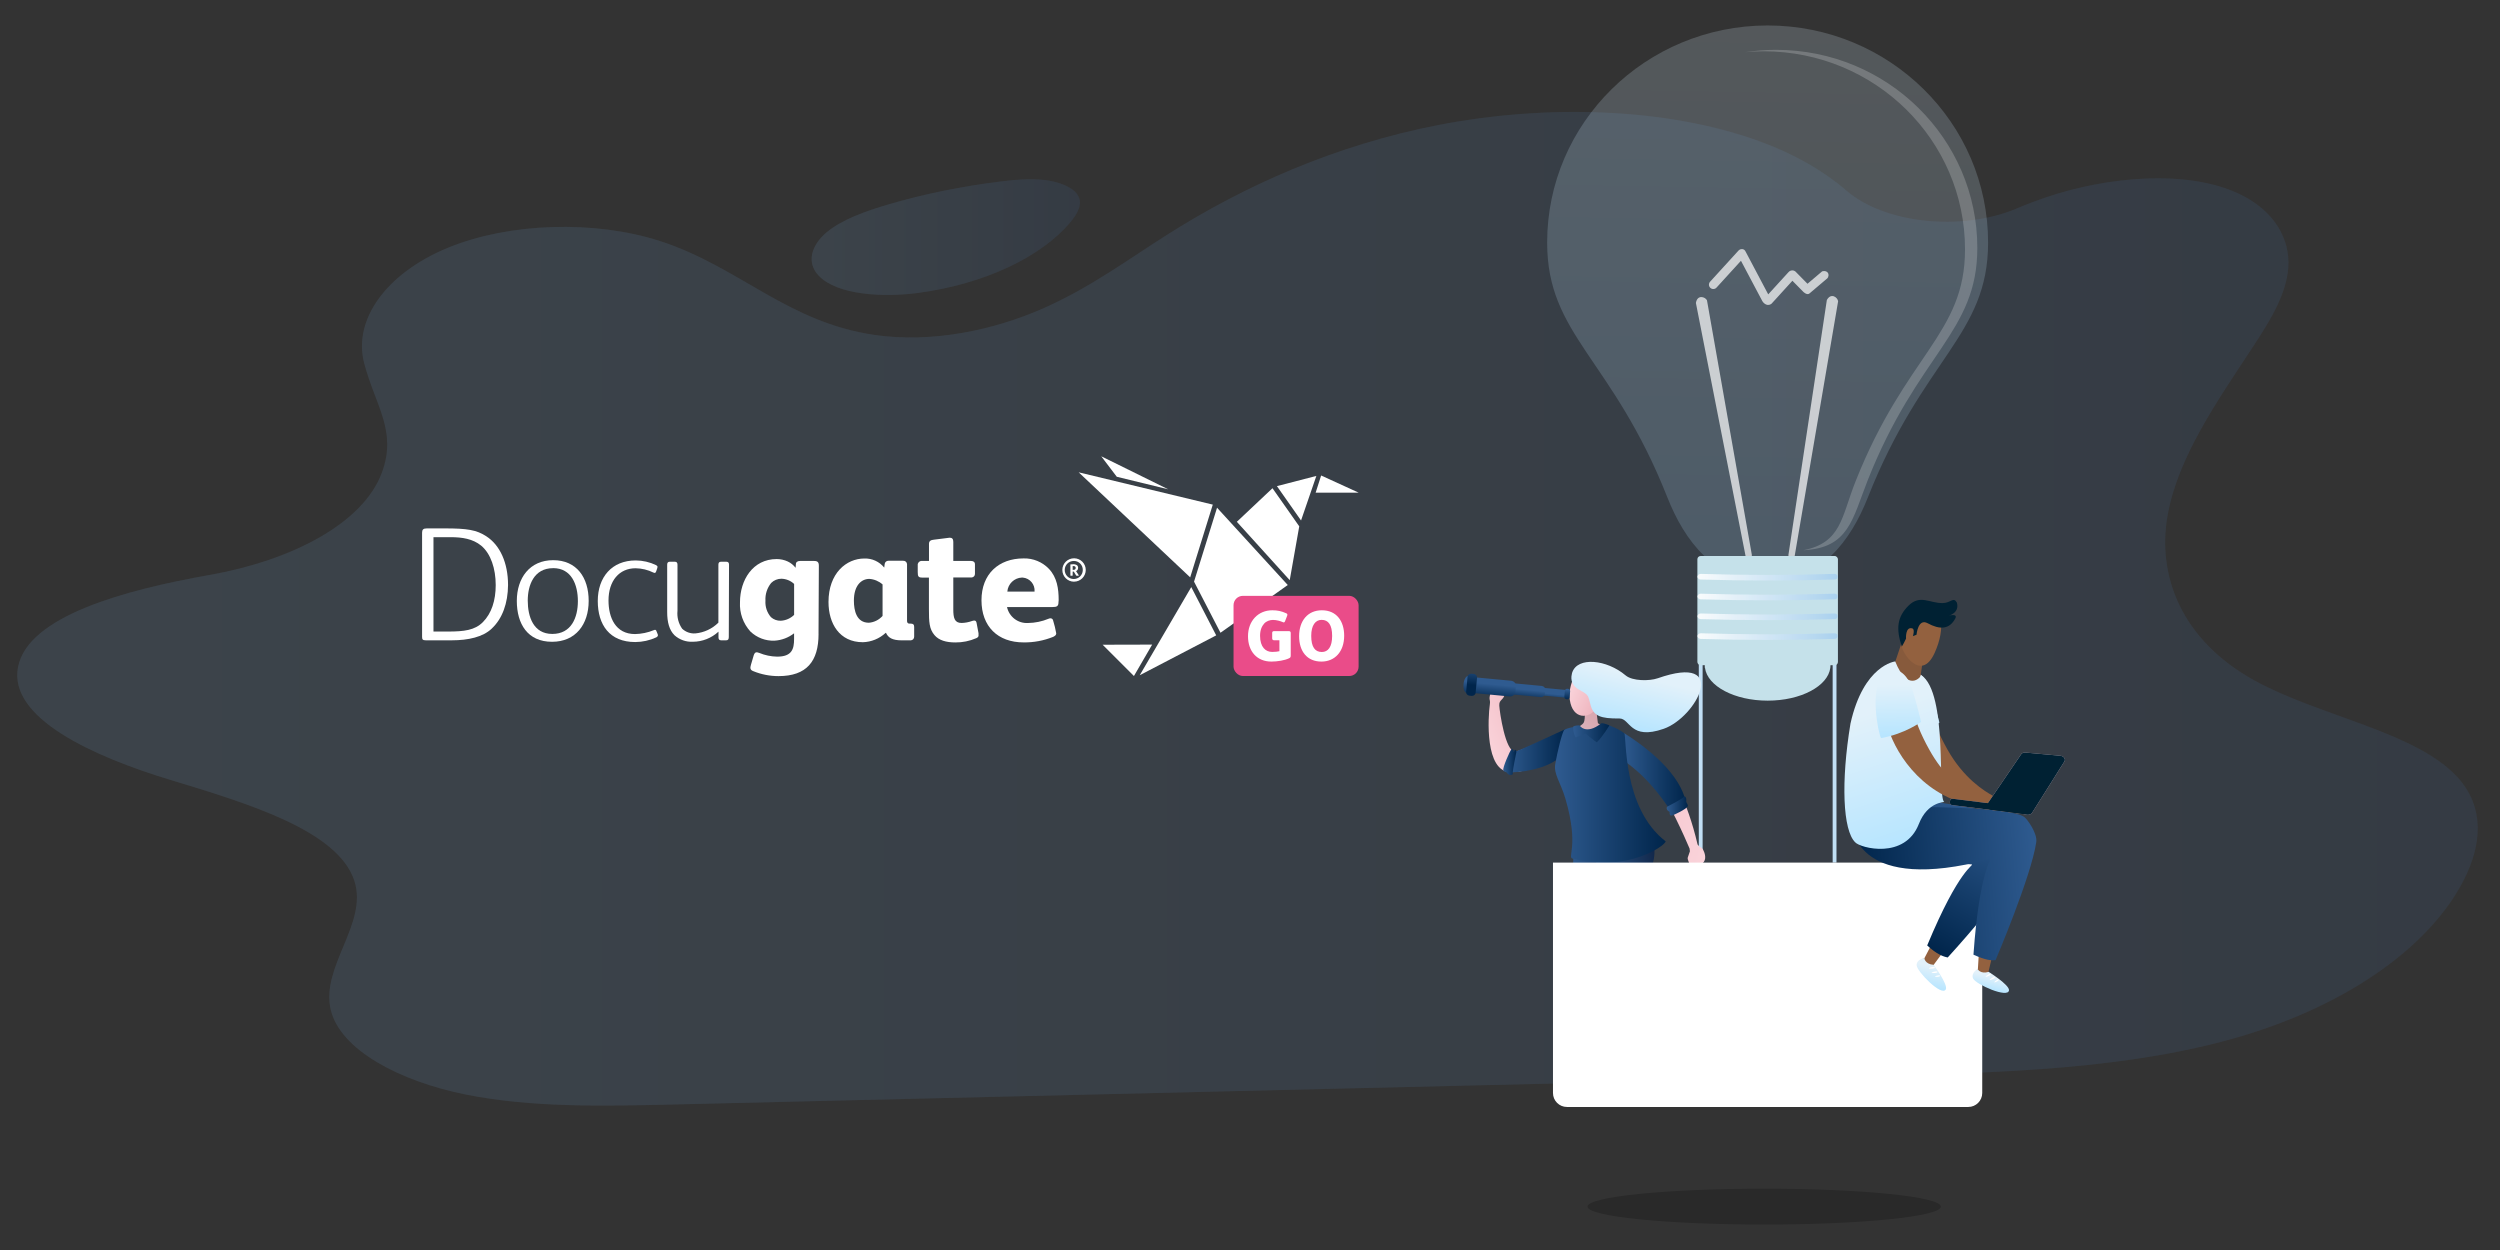 <?xml version="1.0" encoding="UTF-8"?>
<svg id="Ebene_2" data-name="Ebene 2" xmlns="http://www.w3.org/2000/svg" xmlns:xlink="http://www.w3.org/1999/xlink" viewBox="0 0 764 382">
  <rect x="0" y="0" width="764" height="382" fill="#333333" stroke="none"/>
  <defs>
    <linearGradient id="linear-gradient" x1="5.26" y1="186.04" x2="757.19" y2="186.04" gradientUnits="userSpaceOnUse">
      <stop offset="0" stop-color="#75abdc"/>
      <stop offset="1" stop-color="#3f6eac"/>
    </linearGradient>
    <linearGradient id="linear-gradient-2" x1="248.04" y1="72.45" x2="330.03" y2="72.45" xlink:href="#linear-gradient"/>
    <linearGradient id="linear-gradient-3" x1="248.04" y1="72.45" x2="330.03" y2="72.45" xlink:href="#linear-gradient"/>
    <linearGradient id="linear-gradient-4" x1="540.47" y1="-956.72" x2="494.26" y2="1690.61" gradientUnits="userSpaceOnUse">
      <stop offset="0" stop-color="#d6ecfa"/>
      <stop offset="1" stop-color="#a7cfee"/>
    </linearGradient>
    <linearGradient id="linear-gradient-5" x1="581.38" y1="-956.72" x2="535.17" y2="1690.61" xlink:href="#linear-gradient-4"/>
    <linearGradient id="linear-gradient-6" x1="3801.7" y1="7.79" x2="3798.74" y2="177.63" gradientTransform="translate(-3260.35)" xlink:href="#linear-gradient-4"/>
    <linearGradient id="Unbenannter_Verlauf_30" data-name="Unbenannter Verlauf 30" x1="518.76" y1="176.4" x2="561.62" y2="176.4" gradientUnits="userSpaceOnUse">
      <stop offset="0" stop-color="#fff"/>
      <stop offset="1" stop-color="#a7cfee"/>
    </linearGradient>
    <linearGradient id="Unbenannter_Verlauf_30-2" data-name="Unbenannter Verlauf 30" y1="182.45" y2="182.45" xlink:href="#Unbenannter_Verlauf_30"/>
    <linearGradient id="Unbenannter_Verlauf_30-3" data-name="Unbenannter Verlauf 30" y1="188.5" y2="188.5" xlink:href="#Unbenannter_Verlauf_30"/>
    <linearGradient id="Unbenannter_Verlauf_30-4" data-name="Unbenannter Verlauf 30" y1="194.55" y2="194.55" xlink:href="#Unbenannter_Verlauf_30"/>
    <linearGradient id="linear-gradient-7" x1="9665.48" y1="1560.01" x2="9672.02" y2="1560.01" gradientTransform="translate(10062.09 2361.41) rotate(-158.86) scale(1 -1)" gradientUnits="userSpaceOnUse">
      <stop offset="0" stop-color="#fad3da"/>
      <stop offset="1" stop-color="#ecafb9"/>
    </linearGradient>
    <linearGradient id="linear-gradient-8" x1="9020.02" y1="790.96" x2="9001.03" y2="790.44" gradientTransform="translate(9504.61 978.87) rotate(-170.61) scale(1 -1)" gradientUnits="userSpaceOnUse">
      <stop offset="0" stop-color="#2e5b8f"/>
      <stop offset="1" stop-color="#11274a"/>
    </linearGradient>
    <linearGradient id="linear-gradient-9" x1="2862.62" y1="2342.18" x2="2875.95" y2="2319.75" gradientTransform="translate(2346.06 3265.2) rotate(-81.72) scale(.96 -.99)" xlink:href="#linear-gradient-7"/>
    <linearGradient id="linear-gradient-10" x1="460.12" y1="229.48" x2="478.47" y2="229.48" gradientUnits="userSpaceOnUse">
      <stop offset="0" stop-color="#2f5b90"/>
      <stop offset="1" stop-color="#00254b"/>
    </linearGradient>
    <linearGradient id="linear-gradient-11" x1="10518.41" y1="326.87" x2="10524.95" y2="326.87" gradientTransform="translate(11036.27 454.46) rotate(-177.53) scale(1 -1)" xlink:href="#linear-gradient-7"/>
    <linearGradient id="linear-gradient-12" x1="509.22" y1="331.83" x2="507.91" y2="337.32" gradientUnits="userSpaceOnUse">
      <stop offset="0" stop-color="#e2f1fa"/>
      <stop offset="1" stop-color="#b6e5ff"/>
    </linearGradient>
    <linearGradient id="linear-gradient-13" x1="9603.52" y1="-589.32" x2="9584.53" y2="-589.85" gradientTransform="translate(10065.03 -677.03) rotate(170.72) scale(1 -1)" xlink:href="#linear-gradient-8"/>
    <linearGradient id="linear-gradient-14" x1="9022.69" y1="-467.09" x2="9077.58" y2="-437.66" gradientTransform="translate(9298.06 -1900.13) rotate(169.17)" xlink:href="#linear-gradient-7"/>
    <linearGradient id="linear-gradient-15" x1="495.72" y1="235.98" x2="515.14" y2="235.98" xlink:href="#linear-gradient-10"/>
    <linearGradient id="linear-gradient-16" x1="449.12" y1="-2507.66" x2="462.63" y2="-2507.66" gradientTransform="translate(1525.91 2548.99) rotate(-34.4)" gradientUnits="userSpaceOnUse">
      <stop offset="0" stop-color="#dcbbc2"/>
      <stop offset="1" stop-color="#d8a1ab"/>
    </linearGradient>
    <linearGradient id="linear-gradient-17" x1="475.2" y1="242.4" x2="509.03" y2="242.4" xlink:href="#linear-gradient-10"/>
    <linearGradient id="linear-gradient-18" x1="480.79" y1="223.93" x2="491.84" y2="223.93" xlink:href="#linear-gradient-10"/>
    <linearGradient id="linear-gradient-19" x1="7694.14" y1="2401.63" x2="7682.83" y2="2400.39" gradientTransform="translate(8297.12 2174.9) rotate(-148.55) scale(1 -1)" xlink:href="#linear-gradient-7"/>
    <linearGradient id="linear-gradient-20" x1="500.41" y1="206.63" x2="496.59" y2="222.61" xlink:href="#linear-gradient-12"/>
    <linearGradient id="linear-gradient-21" x1="509.32" y1="246.31" x2="515.79" y2="246.31" xlink:href="#linear-gradient-10"/>
    <linearGradient id="linear-gradient-22" x1="459.38" y1="232.87" x2="463.45" y2="232.87" xlink:href="#linear-gradient-10"/>
    <linearGradient id="linear-gradient-23" x1="8699.97" y1="708.19" x2="8699.97" y2="713.99" gradientTransform="translate(9168.78 400.96) rotate(-174.59) scale(1 -.89)" xlink:href="#linear-gradient-10"/>
    <linearGradient id="linear-gradient-24" x1="8673.26" y1="709.79" x2="8673.26" y2="712.46" gradientTransform="translate(9168.78 400.96) rotate(-174.59) scale(1 -.89)" xlink:href="#linear-gradient-10"/>
    <linearGradient id="linear-gradient-25" x1="8681.46" y1="709.19" x2="8681.46" y2="713.06" gradientTransform="translate(9168.78 400.96) rotate(-174.59) scale(1 -.89)" xlink:href="#linear-gradient-10"/>
    <linearGradient id="linear-gradient-26" x1="8692.19" y1="708.41" x2="8692.19" y2="713.84" gradientTransform="translate(9168.78 400.96) rotate(-174.59) scale(1 -.89)" xlink:href="#linear-gradient-10"/>
    <linearGradient id="linear-gradient-27" x1="9655.63" y1="929.21" x2="9655.63" y2="933.34" gradientTransform="translate(7993.82 194.47) rotate(-174.59) scale(.77 -.78)" xlink:href="#linear-gradient-10"/>
    <linearGradient id="linear-gradient-28" x1="9208.88" y1="830.7" x2="9208.88" y2="838.9" gradientTransform="translate(8472.82 278.2) rotate(-174.59) scale(.87 -.82)" xlink:href="#linear-gradient-10"/>
    <linearGradient id="linear-gradient-29" x1="-9756.74" y1="-1172.31" x2="-9760.41" y2="-1156.99" gradientTransform="translate(-9242.11 281) rotate(-173.56) scale(1 -1)" xlink:href="#linear-gradient-12"/>
    <linearGradient id="linear-gradient-30" x1="-9202.37" y1="1313.39" x2="-9175.61" y2="1351.44" gradientTransform="translate(-8684.36 -247.03) rotate(174.89) scale(1 -1)" xlink:href="#linear-gradient-10"/>
    <linearGradient id="linear-gradient-31" x1="608.85" y1="298.45" x2="607.87" y2="302.5" xlink:href="#linear-gradient-12"/>
    <linearGradient id="linear-gradient-32" x1="590.93" y1="295.44" x2="589.4" y2="301.82" xlink:href="#linear-gradient-12"/>
    <linearGradient id="linear-gradient-33" x1="-9224.99" y1="1341.98" x2="-9169.49" y2="1341.98" gradientTransform="translate(-8684.36 -247.03) rotate(174.89) scale(1 -1)" xlink:href="#linear-gradient-10"/>
    <linearGradient id="linear-gradient-34" x1="-9178.98" y1="1287.2" x2="-9188.75" y2="1327.99" gradientTransform="translate(-8684.36 -247.03) rotate(174.89) scale(1 -1)" xlink:href="#linear-gradient-12"/>
    <linearGradient id="linear-gradient-35" x1="-9849.97" y1="-2515.55" x2="-9853.73" y2="-2499.88" gradientTransform="translate(-9581.69 522.61) rotate(-167.44) scale(1 -1)" xlink:href="#linear-gradient-12"/>
    <linearGradient id="linear-gradient-36" x1="23037.88" y1="-509.34" x2="23018.49" y2="-520.09" gradientTransform="translate(-22341.87 -1719.61) rotate(6.18)" gradientUnits="userSpaceOnUse">
      <stop offset="0" stop-color="#e1c7cd"/>
      <stop offset="1" stop-color="#ddabb6"/>
    </linearGradient>
    <linearGradient id="linear-gradient-37" x1="22959.23" y1="-2697.88" x2="22951.66" y2="-2669.29" gradientTransform="translate(-22300.61 -2224.97) rotate(11.43) scale(1 .79)" xlink:href="#linear-gradient-36"/>
  </defs>
  <g id="Ebene_1-2" data-name="Ebene 1">
    <g>
      <rect width="764" height="382" style="fill: none;"/>
      <g style="opacity: .14;">
        <path d="M63.88,175.74c25.56-4.55,55.57-11.24,61.29-26.61,4.8-12.89-10.55-25.22-13.9-38.27-3.4-13.27,6.92-27.44,25.59-35.13,18.67-7.69,44.81-8.53,64.79-2.08,24.12,7.78,38.89,24.81,65.59,28.7,17.75,2.59,36.64-1.56,51.3-7.99,14.66-6.44,26.1-15.02,38.57-22.89,23.06-14.56,50.72-27.13,82.84-33.34,32.11-6.21,69.09-5.42,97.83,5.06,10.45,3.81,19.5,9.01,26.44,15.02,11.69,10.13,35.23,12.64,52.12,5.49,2.97-1.26,6.06-2.43,9.23-3.5,18.12-6.1,42.63-8.63,58.85-.89,10.95,5.22,15.45,14.05,14.89,22.34-.56,8.29-5.51,16.24-10.58,23.98-11.11,16.96-23.21,34.02-26.35,52.11-3.14,18.09,4.11,37.8,26.63,50.24,19.56,10.81,49.22,15.61,61.98,29.5,8.58,9.34,7.26,20.84,2.16,31.03-10.29,20.58-35.5,38.41-67.99,48.09-34.08,10.15-73.58,11.26-111.74,12.17-122.7,2.92-245.41,5.84-368.11,8.77-21.18.5-42.93.96-62.99-3.06-20.06-4.03-38.37-13.6-41.25-25.97-3.06-13.14,11.42-26.23,7.26-39.26-4.92-15.41-32.55-23.73-56.21-30.9-23.67-7.17-49.62-18.92-46.6-34.5,3.03-15.63,32.81-23.57,58.37-28.12Z" style="fill: url(#linear-gradient); opacity: .26;"/>
        <path d="M63.88,175.74c25.56-4.55,47.09-15.89,52.8-31.26,4.8-12.89-2.07-20.58-5.42-33.62-3.4-13.27,6.92-27.44,25.59-35.13,18.67-7.69,44.81-8.53,64.79-2.08,24.12,7.78,38.89,24.81,65.59,28.7,17.75,2.59,36.64-1.56,51.3-7.99,14.66-6.44,26.1-15.02,38.57-22.89,23.06-14.56,50.72-27.13,82.84-33.34,32.11-6.21,69.09-5.42,97.83,5.06,10.45,3.81,19.5,9.01,26.44,15.02,11.69,10.13,35.23,12.64,52.12,5.49,2.97-1.26,6.06-2.43,9.23-3.5,18.12-6.1,42.63-8.63,58.85-.89,10.95,5.22,15.45,14.05,14.89,22.34-.56,8.29-5.51,16.24-10.58,23.98-11.11,16.96-23.21,34.02-26.35,52.11-3.14,18.09,4.11,37.8,26.63,50.24,19.56,10.81,49.22,15.61,61.98,29.5,8.58,9.34,7.26,20.84,2.16,31.03-10.29,20.58-35.5,38.41-67.99,48.09-34.08,10.15-73.58,11.26-111.74,12.17-122.7,2.92-245.41,5.84-368.11,8.77-21.18.5-42.93.96-62.99-3.06-20.06-4.03-38.37-13.6-41.25-25.97-3.06-13.14,11.42-26.23,7.26-39.26-4.92-15.41-32.55-23.73-56.21-30.9-23.67-7.17-49.62-18.92-46.6-34.5,3.03-15.63,32.81-23.57,58.37-28.12Z" style="fill: url(#linear-gradient);"/>
        <path d="M280.82,89.49c-11.13,1.5-25.04.64-30.62-5.23-3.91-4.11-2.17-9.47,2.47-13.31,4.64-3.83,11.7-6.39,18.86-8.49,10.9-3.19,22.5-5.56,34.42-7.02,4.34-.53,8.83-.94,13.17-.44,4.35.5,8.57,2.08,10.17,4.51,1.75,2.66.09,5.66-2.03,8.22-8.95,10.83-26.51,19.06-46.44,21.75Z" style="fill: url(#linear-gradient-2); opacity: .26;"/>
        <path d="M280.82,89.49c-11.13,1.5-25.04.64-30.62-5.23-3.91-4.11-2.17-9.47,2.47-13.31,4.64-3.83,11.7-6.39,18.86-8.49,10.9-3.19,22.5-5.56,34.42-7.02,4.34-.53,8.83-.94,13.17-.44,4.35.5,8.57,2.08,10.17,4.51,1.75,2.66.09,5.66-2.03,8.22-8.95,10.83-26.51,19.06-46.44,21.75Z" style="fill: url(#linear-gradient-3);"/>
      </g>
      <g>
        <g>
          <g id="Ebene_1-2" data-name="Ebene 1-2">
            <path d="M328.2,177.77c-1.98-.02-3.56-1.63-3.55-3.61.02-1.98,1.63-3.56,3.61-3.55,1.96.02,3.54,1.6,3.55,3.56,0,1.98-1.61,3.59-3.59,3.59,0,0,0,0-.01,0ZM328.2,171.43c-1.53-.03-2.79,1.18-2.82,2.7-.03,1.53,1.18,2.79,2.7,2.82s2.79-1.18,2.82-2.7c0-.02,0-.04,0-.06.03-1.49-1.15-2.73-2.65-2.76-.02,0-.04,0-.06,0ZM329.54,175.94h-.49c-.08,0-.16-.03-.2-.1l-.7-1.16h-.34v1.13c0,.06-.04.12-.1.13-.01,0-.02,0-.03,0h-.43c-.1,0-.14,0-.14-.13v-3.19c0-.11,0-.17.14-.17h.43c.49-.08,1,.01,1.43.27.25.2.38.5.36.82.02.43-.23.83-.63,1l.82,1.25s0,.07,0,.1c0,0-.06.06-.11.06h0ZM328.04,172.99h-.23v1.16h.2c.46,0,.72-.17.72-.59s-.27-.57-.69-.57Z" style="fill: #fff;"/>
            <path d="M150.29,192.09c-2.7,2.59-7.21,3.59-12.19,3.59h-7.97c-.94,0-1.14-.26-1.14-1.04v-31.83c0-.94.34-1.33,1.43-1.33h5.58c6.73,0,9.62.44,12.65,2.43,4.14,2.69,6.61,8.07,6.61,14.88-.04,5.54-1.73,10.26-4.97,13.29ZM147.05,166.75c-2.55-2.09-5.82-2.59-9.36-2.59h-5.22v28.84h4.42c4.94,0,8.21-.4,10.66-2.86,2.69-2.69,3.94-6.67,3.94-11.35,0-4.99-1.5-9.59-4.44-12.04Z" style="fill: #fff;"/>
            <path d="M168.7,196.13c-7.47,0-10.76-5.48-10.76-12.49s3.95-12.45,11.11-12.45,10.85,5.28,10.85,12.45-3.98,12.49-11.19,12.49ZM169.05,173.63c-5.92,0-7.77,5.27-7.77,9.9,0,4.88,1.69,10.2,7.51,10.2s7.81-5.02,7.81-10.02-1.93-10.09-7.56-10.09Z" style="fill: #fff;"/>
            <path d="M201,193.82c.16.46,0,.7-.44.96-2.01.93-4.21,1.42-6.43,1.43-7.86,0-11.45-5.28-11.45-12.55s4.29-12.39,11.59-12.39c2.16.01,4.28.5,6.23,1.43.3.16.44.36.44.56-.01.14-.04.27-.09.4l-.3.89c-.1.26-.2.54-.5.54-.12-.01-.24-.05-.34-.1-1.71-.85-3.58-1.3-5.48-1.33-4.98,0-8.27,3.82-8.27,9.85,0,5.24,2.15,10.26,8.11,10.26,1.97-.04,3.91-.44,5.72-1.19.4-.2.7-.16.84.34l.36.9Z" style="fill: #fff;"/>
            <path d="M222.71,194.78c0,.6-.24.9-.79.9h-1.55c-.56,0-.8-.3-.8-.9v-1.75c-2.13,1.97-4.92,3.08-7.83,3.09-2.06.11-4.09-.61-5.62-1.99-1.59-1.59-2.23-3.98-2.23-7.07v-14.5c0-.59.24-.89.79-.89h1.57c.54,0,.79.3.79.89v14.1c-.2,1.94.31,3.89,1.43,5.48,1.09,1.02,2.55,1.54,4.04,1.43,2.65-.25,5.14-1.41,7.03-3.29v-17.72c0-.59.24-.89.79-.89h1.67c.54,0,.79.3.79.89l-.07,22.21Z" style="fill: #fff;"/>
            <path d="M250.15,193.74c0,8.36-3.63,12.88-12.25,12.88-2.63,0-5.23-.51-7.66-1.5-1.1-.4-1-1.04-.76-1.93l.84-2.86c.36-1.1.8-1.14,1.7-.8,1.74.72,3.6,1.11,5.48,1.14,4.52,0,5.17-2.33,5.17-5.38v-1.75c-1.72,1.33-3.8,2.12-5.97,2.25-2.73.11-5.39-.9-7.37-2.79-2.22-2.44-3.37-5.67-3.19-8.96,0-6.73,3.89-13.19,11.21-13.19,1.17,0,2.33.25,3.39.74.94.44,1.76,1.11,2.39,1.93l.09-1.09c0-.64.46-1,1.3-1h4.29c1.04,0,1.43.4,1.43,1.43l-.1,20.88ZM242.68,178.45c-1.06-.99-2.43-1.55-3.88-1.59-1.17,0-2.3.46-3.13,1.29-1.24,1.53-1.86,3.46-1.75,5.42-.12,1.84.48,3.65,1.69,5.04.82.73,1.89,1.12,2.99,1.09,1.53-.08,2.98-.72,4.08-1.79v-9.46Z" style="fill: #fff;"/>
            <path d="M279.37,194.54c.03.6-.42,1.11-1.02,1.15-.05,0-.11,0-.16,0h-2.65c-2.86,0-4.14-.84-4.78-2.29h-.1c-1.9,1.77-4.38,2.79-6.97,2.86-7.16,0-10.5-5.72-10.5-12.29,0-8.82,5.48-13.29,10.96-13.29,2.35-.08,4.59.95,6.07,2.78l.14-1.09c.06-.59.57-1.03,1.16-1h4.48c.61-.05,1.14.4,1.19,1.01,0,.06,0,.13,0,.19v17.17c0,.5.2.84.74.84h.4c.7,0,1.04.26,1.04,1v2.96ZM269.71,178.6c-1.12-.99-2.54-1.59-4.04-1.69-2.43,0-4.72,1.99-4.72,6.63,0,3.08.8,6.77,4.58,6.77,1.61-.13,3.11-.88,4.18-2.09v-9.62Z" style="fill: #fff;"/>
            <path d="M298.32,195.04c-2.01.87-4.18,1.31-6.37,1.29-2.79,0-5.04-.64-6.38-2.25-1.59-1.89-1.69-3.92-1.69-8.01v-9.56h-1.99c-1.2,0-1.43-.3-1.43-1.65v-2.13c-.07-.64.39-1.22,1.04-1.3.04,0,.07,0,.11,0h2.29v-5.22c0-.99.66-1.19,1.55-1.29l4.78-.6c.76,0,1.1.4,1.1,1.29v5.82h5.42c.7,0,1.2.3,1.2,1.04v2.86c.04.6-.42,1.11-1.02,1.15-.06,0-.12,0-.18,0h-5.42v9.72c0,2.59.34,4.18,2.53,4.18,1.09-.03,2.17-.23,3.19-.6.22-.09.46-.13.7-.14.4,0,.59.24.69.69l.6,3.19c.03.15.03.3,0,.44.09.59-.17.83-.72,1.09Z" style="fill: #fff;"/>
            <path d="M323.47,184.08c0,1.2-.54,1.43-1.79,1.43h-13.94c.65,2.99,3.37,5.06,6.43,4.88,2.15-.03,4.28-.47,6.27-1.3.19-.09.39-.14.6-.14.4,0,.74.3.8.7.39,1.27.71,2.57.94,3.88,0,.64-.46.84-.94,1.1-2.86,1.15-5.93,1.73-9.02,1.69-7.91,0-12.88-4.88-12.88-12.88s5.22-12.79,12.88-12.79c2.91-.07,5.72,1.09,7.73,3.19,2.49,2.63,2.98,6.07,2.98,9.56l-.06.69ZM316.16,180.79c.19-2.17-1.42-4.09-3.59-4.28-.08,0-.16-.01-.25-.01-2.37.09-4.29,1.93-4.48,4.29h8.31Z" style="fill: #fff;"/>
            <polygon points="346.53 206.59 336.96 197.03 352.1 196.99 346.53 206.59 346.53 206.59" style="fill: #fff;"/>
            <polygon points="357 149.53 341.29 145.7 336.54 139.44 357 149.53 357 149.53" style="fill: #fff;"/>
            <polygon points="402.06 150.56 403.74 145.31 415.19 150.55 402.06 150.56 402.06 150.56" style="fill: #fff;"/>
            <polygon points="394.14 177.3 377.98 159.46 388.87 149.2 397.05 160.85 394.14 177.3 394.14 177.3" style="fill: #fff;"/>
            <polygon points="372.98 193.37 364.9 177.75 371.93 155.16 393.54 178.78 372.98 193.37 372.98 193.37" style="fill: #fff;"/>
            <polygon points="348.3 206.35 364.05 179.41 371.67 194.17 348.3 206.35 348.3 206.35" style="fill: #fff;"/>
            <polygon points="363.72 176.44 329.64 144.34 370.63 154.21 363.72 176.44 363.72 176.44" style="fill: #fff;"/>
            <polygon points="397.6 159.06 390.23 148.56 402.28 145.44 397.6 159.06 397.6 159.06" style="fill: #fff;"/>
          </g>
          <rect x="376.97" y="182.09" width="38.22" height="24.5" rx="2.86" ry="2.86" style="fill: #ea4c89;"/>
          <g>
            <path d="M394.44,200.35c0,.44-.07.61-.52.83-1.3.63-3.54,1-5.39,1-4.36,0-7.14-3.08-7.14-7.75s3.11-7.93,7.43-7.93c1.58,0,2.8.26,4.28.93.28.13.33.3.33.46,0,.11-.04.19-.07.28l-.65,1.69c-.09.24-.22.35-.37.35-.11,0-.24-.04-.37-.11-.63-.28-1.85-.65-2.96-.65-.95,0-2.02.37-2.69,1.13-.74.83-1.24,2.02-1.24,3.72,0,3.45,1.69,4.93,3.69,4.93.85,0,1.76-.09,2.22-.22v-3.35h-1.67c-.3,0-.54-.19-.54-.56v-1.69c0-.39.22-.54.59-.54h4.47c.41,0,.61.15.61.59v6.91Z" style="fill: #fff;"/>
            <path d="M403.83,202.18c-4.37,0-6.82-3.11-6.82-7.78s2.63-7.9,6.95-7.9c4.54,0,6.82,3.37,6.82,7.77,0,4.89-2.87,7.91-6.95,7.91ZM403.88,189.43c-1.89,0-3.17,1.67-3.17,4.89,0,3.43,1.17,4.93,3.24,4.93,1.91,0,3.15-1.54,3.15-4.91s-1.15-4.91-3.21-4.91Z" style="fill: #fff;"/>
          </g>
        </g>
        <g>
          <g>
            <g>
              <rect x="519.15" y="198.89" width="1.17" height="64.72" style="fill: url(#linear-gradient-4);"/>
              <rect x="560.06" y="198.89" width="1.17" height="64.72" style="fill: url(#linear-gradient-5);"/>
            </g>
            <g>
              <path d="M540.24,7.78h0s-.04,0-.05,0h-.05c-37.2.06-67.33,29.74-67.33,66.35,0,28.41,19.88,35.23,36.74,77.88,5.3,13.4,14.47,25.59,30.58,25.65h0s.04,0,.05,0c.02,0,.04,0,.05,0h0c16.12-.06,25.29-12.25,30.59-25.65,16.86-42.65,36.74-49.48,36.74-77.88,0-36.61-30.13-66.3-67.33-66.35Z" style="fill: url(#linear-gradient-6); opacity: .2;"/>
              <path d="M558.28,91.71l-11.74,77.89c-.08.53.29,1.03.82,1.1.53.08,1.03-.29,1.1-.82l13.27-77.81c-.14-1.19-2.17-2.73-3.46-.36Z" style="fill: #fff; opacity: .7;"/>
              <path d="M521.65,91.77c-.54-1.07-2.96-1.84-3.38.83l15.17,77.29c.11.53.62.87,1.15.76.53-.11.87-.62.76-1.15l-13.7-77.73Z" style="fill: #fff; opacity: .7;"/>
              <path d="M556.71,83.04l-4.34,3.68-3.69-3.75c-.3-.31-1.41-.67-2.18.27l-6.13,6.72-6.83-12.91c-.05-.15-.13-.29-.23-.42-.27-.43-.82-.61-1.34-.46,0,0-.01,0-.02,0-.01,0-.02,0-.04.01-.23.07-.44.19-.61.38l-8.7,9.54c-.49.54-.46,1.39.09,1.88.54.49,1.39.46,1.88-.09l7.47-8.2,6.53,12.33c.6.99,1.78,1.61,2.81.79.11-.09,6.38-7.01,6.38-7.01l3.3,3.35c.05.08,1.17,1.14,1.89.55l5.49-4.65c.33-.28.56-1.21.09-1.77-.48-.56-1.48-.54-1.81-.26Z" style="fill: #fff; opacity: .7;"/>
              <path d="M542.84,15.23h0s-.03,0-.05,0h-.05c-3.18,0-6.31.25-9.36.71,1.84-.17,3.71-.26,5.6-.26h0s.03,0,.05,0h.05c33.94.05,61.43,27.14,61.43,60.54,0,25.92-18.14,32.14-33.52,71.06-4.25,10.76-4.28,18.61-15.91,20.87,13.92-.67,14.98-9.45,19.67-21.32,15.38-38.92,33.52-45.14,33.52-71.06,0-33.4-27.5-60.49-61.43-60.54Z" style="fill: #fff; opacity: .2;"/>
              <g>
                <path d="M559.35,204.05c.03-.25.05-.5.05-.76s-.02-.51-.05-.76v-10.08h-38.37v11.63h.06c.72,5.61,9.02,10.04,19.16,10.04s18.43-4.43,19.15-10.04h0v-.04Z" style="fill: #c5e1ea;"/>
                <rect x="518.72" y="169.92" width="42.95" height="33.37" rx=".98" ry=".98" style="fill: #c5e1ea;"/>
                <g style="opacity: .9;">
                  <path d="M560.67,177.1c-13.68.42-27.27.42-40.96,0-.55-.02-.97-.43-.95-.9h0c.03-.47.49-.84,1.04-.82,13.62.42,27.16.42,40.78,0,.54-.02,1.01.35,1.04.82h0c.03.47-.4.88-.95.9Z" style="fill: url(#Unbenannter_Verlauf_30);"/>
                </g>
                <g style="opacity: .9;">
                  <path d="M560.67,183.15c-13.68.42-27.27.42-40.96,0-.55-.02-.97-.43-.95-.9h0c.03-.47.49-.84,1.04-.82,13.62.42,27.16.42,40.78,0,.54-.02,1.01.35,1.04.82h0c.03.47-.4.88-.95.9Z" style="fill: url(#Unbenannter_Verlauf_30-2);"/>
                </g>
                <g style="opacity: .9;">
                  <path d="M560.67,189.2c-13.68.42-27.27.42-40.96,0-.55-.02-.97-.43-.95-.9h0c.03-.47.49-.84,1.04-.82,13.62.42,27.16.42,40.78,0,.54-.02,1.01.35,1.04.82h0c.03.47-.4.88-.95.9Z" style="fill: url(#Unbenannter_Verlauf_30-3);"/>
                </g>
                <g style="opacity: .9;">
                  <path d="M560.67,195.25c-13.68.42-27.27.42-40.96,0-.55-.02-.97-.43-.95-.9h0c.03-.47.49-.84,1.04-.82,13.62.42,27.16.42,40.78,0,.54-.02,1.01.35,1.04.82h0c.03.47-.4.88-.95.9Z" style="fill: url(#Unbenannter_Verlauf_30-4);"/>
                </g>
              </g>
            </g>
            <g>
              <path d="M484.65,322.22l-2.2,11.48s.87-.06-.12,1.49c-.5.78-2.54.56-3.32.65-1.63.18.29-2.15.29-2.15l1.24-11.76,4.1.29Z" style="fill: url(#linear-gradient-7);"/>
              <path d="M480.98,255.06l-1.83,74.05s3.2.46,4.43.69c.39.07,6.14-23.54,7.73-33.44,1.49-9.32,5.4-28.7,5.99-29.6,5.85-8.92-2.54-18.28-2.78-16.81l-13.54,5.11Z" style="fill: url(#linear-gradient-8);"/>
              <path d="M481.08,228.22c-.04.11-.3.2-.57.41-2.6,2.02-11.79,7.46-18.92,7.33-7.87-.14-6.86-16.8-6.29-20.74.26-1.77-.66-1.07.53-4.35.38-1.05,4.58-1.57,4.11.98-.43,2.32-1.88,1.79-1.76,3.81.12,2.03,1.87,13.99,4.77,14.03,2.07.03,13.12-6.01,14.92-5.54,1.8.46,4.95-.7,3.22,4.08Z" style="fill: url(#linear-gradient-9);"/>
              <path d="M476.46,229.01s3-6.58,1.67-6.05c-1.33.54-14.56,6.82-15.19,6.73-.63-.09-3.46,5.5-2.7,6.11s9.95.1,15.23-3.44c-.28.5,1.87-2.76.98-3.35Z" style="fill: url(#linear-gradient-10);"/>
              <path d="M510.95,320.16l1.59,11.58s.81-.34.37,1.45c-.22.9-2.22,1.34-2.94,1.68-1.49.7-.41-2.13-.41-2.13l-2.59-11.53,3.98-1.04Z" style="fill: url(#linear-gradient-11);"/>
              <g>
                <path d="M512.68,330.97s-1.25,1.23-3.52.69c0,0-5.61,2.46-5.68,3.92-.11,2.33,9.18-.42,10.07-1.88.86-1.4-.87-2.72-.87-2.72Z" style="fill: url(#linear-gradient-12);"/>
                <path d="M509.15,331.77c-.92,0,1.21,1.37,1.1.96-.35-.58-1.1-.96-1.1-.96Z" style="fill: #e8e8e9;"/>
                <path d="M507.94,332.47c-.91,0,1.19,1.37,1.09.96-.35-.58-1.09-.96-1.09-.96Z" style="fill: #e8e8e9;"/>
                <path d="M506.78,333.05c-.79.01,1.02,1.22.93.85-.3-.52-.93-.85-.93-.85Z" style="fill: #e8e8e9;"/>
              </g>
              <path d="M485.98,257.71l21.98,70.74s3.18-.59,4.41-.77c.39-.06-1.72-24.27-3.39-34.16-1.57-9.3-4.07-28.92-3.8-29.96,2.68-10.32-8.26-16.51-8.01-15.04l-11.19,9.18Z" style="fill: url(#linear-gradient-13);"/>
              <path d="M506.74,241.34c2.94,2.73,8.21,14.71,9.59,17.97l.11.83s-.44,1.25-.66,1.92c-.1.32.05.76.38,1.6.47,1.17,1.16,2.07,2.31,1.53.52-.25,1.78-1.15,2.24-1.82.85-1.24.15-2.95-.25-3.72-.13-.26-.34-.47-.59-.63l-.58-.36-.51-.58c-3.24-13.98-8.22-21.43-8.22-21.43,0,0-8.73-1.62-3.82,4.68Z" style="fill: url(#linear-gradient-14);"/>
              <path d="M495.78,232.27s7.18,3.83,14.81,15.61c.75.07,4.55-2.38,4.55-2.38,0,0,0-9.54-18.78-21.44-.49,1.09-.77,6.29-.58,8.2Z" style="fill: url(#linear-gradient-15);"/>
              <path d="M484.2,215.21c-.11.27.48,4.36-.23,5.63-.7,1.27-5.52,3.25-5.52,3.25,0,0,11.04,8.7,13.64-1.44.45-.37-3.67-1.1-3.78-1.74l-.97-7.75-3.13,2.05Z" style="fill: url(#linear-gradient-16);"/>
              <path d="M490.05,221.17s3.81.93,6.31,2.9c.82.64-.73,22.76,12.67,33.05-.2,1.39-11.74,9.52-28.23,5.32-2.24-.25,2.02-3.34-2.44-18.46-1.44-4.86-3.62-7.42-3.07-10.54.62-3.57,2.18-10.15,2.85-10.47,1.75-.84,4.46-1.05,4.46-1.05,0,0,2.88,4.97,7.46-.74Z" style="fill: url(#linear-gradient-17);"/>
              <path d="M482.68,221.65s1.89,3.17,6.69-.62c.71-.13,2.46.65,2.46.65,0,0-2.13,3.57-3.87,5.17-.68-.39-3.37-2.66-3.37-2.66l-3.08,1.16s-.85-1.4-.71-3.36c.63-.33,1.87-.34,1.87-.34Z" style="fill: url(#linear-gradient-18);"/>
              <path d="M479.74,213.91c.86,5.99,5.86,5.95,8.15,2.46.35-.49.64-.97.89-1.44.23.2.78-.21,1.04-.5.26-.28,1.96-2.4.28-2.66-.08-.01-.1-.19-.17-.17.75-4.31-2.12-6.86-2.37-7.15-3.72-4.3-8.66,3.67-7.83,9.45Z" style="fill: url(#linear-gradient-19);"/>
              <path d="M506.58,207.28c-2.54.89-7.72.87-9.78-.87-5.77-4.88-14.69-5.8-16.33-.89-.03.08-.05.15-.07.23-.2.87-.82,3.43,2.3,5.1,3.03,1.63,2.55,1.7,3.43,4.79.9,3.12,2.91,3.99,8.78,3.93,3.28-.04,3.19,6.76,13.52,3.15,10.09-3.53,20.45-23.26-1.86-15.43Z" style="fill: url(#linear-gradient-20);"/>
              <path d="M509.39,246.58s4.85-2.48,5.13-3.02c.27-.54.93.17.8,1.06-.14.89.73,1.14.41,1.85-.32.71-4.19,2.69-4.92,2.78-.73.1-.55-1.15-.55-1.15,0,0-1.22-.45-.86-1.52Z" style="fill: url(#linear-gradient-21);"/>
              <path d="M463.45,229.6s-1.31,6.17-1.14,6.75c.17.58-1.18.72-1.68-.03-.5-.74-.97-.23-1.22-.97-.25-.74,1.96-5.73,2.43-6.3.47-.57.83.6.83.6,0,0,.33-1.09.78-.06Z" style="fill: url(#linear-gradient-22);"/>
              <g>
                <path d="M447.26,209.05c-.13,1.41.28,2.61.93,2.67s1.28-1.04,1.41-2.45c.13-1.42-.28-2.61-.93-2.67-.65-.06-1.28,1.04-1.41,2.45Z" style="fill: url(#linear-gradient-23);"/>
                <path d="M471.73,210.21l6.81.64c.5.05.88.45.83.89l-.07.74c-.04.44-.49.77-.99.72l-6.81-.64c-.5-.05-.88-.45-.83-.89l.07-.74c.04-.44.49-.77.99-.72Z" style="fill: url(#linear-gradient-24);"/>
                <path d="M462.92,208.84l8.21.78c.66.06,1.15.59,1.1,1.17l-.12,1.29c-.06.58-.64,1.01-1.3.95l-8.21-.78c-.66-.06-1.15-.59-1.1-1.18l.12-1.29c.06-.58.64-1.01,1.3-.95Z" style="fill: url(#linear-gradient-25);"/>
                <path d="M451.08,207.02l10.66,1.01c.92.09,1.6.82,1.52,1.63l-.17,1.85c-.08.81-.89,1.41-1.8,1.32l-10.66-1.01c-.92-.09-1.6-.82-1.52-1.63l.17-1.85c.08-.81.89-1.41,1.8-1.32Z" style="fill: url(#linear-gradient-26);"/>
                <path d="M478.98,210.48l.24.02c.38.04.66.37.62.75l-.17,1.82c-.04.38-.37.66-.75.62l-.24-.02c-.38-.04-.66-.37-.62-.75l.17-1.82c.04-.38.37-.66.75-.62Z" style="fill: url(#linear-gradient-27);"/>
                <path d="M449.7,205.89l.68.06c.61.06,1.06.58,1.01,1.15l-.44,4.62c-.05.58-.6,1-1.21.94l-.68-.06c-.61-.06-1.06-.58-1.01-1.15l.44-4.62c.05-.58.6-1,1.21-.94Z" style="fill: url(#linear-gradient-28);"/>
              </g>
            </g>
            <path d="M478.87,263.61h122.65c2.36,0,4.27,1.91,4.27,4.27v70.4h-131.18v-70.4c0-2.36,1.91-4.27,4.27-4.27Z" transform="translate(1080.38 601.9) rotate(180)" style="fill: #fff;"/>
          </g>
          <g>
            <path d="M583.88,208.77c.21-1.45,1.19-3.31,2.3-2.5,1.24.91,2.7,2.87,3.03,5.05.36,2.38.12,7.33,5.83,17.56,5.07,9.09,11.48,12.93,14.12,14.39.12,1.54-1.98,1.79-2.71,1.62-14.6-3.45-23.58-19.19-25-26.44-.64-3.26,1.97-6.47,2.42-9.69Z" style="fill: #93613f;"/>
            <path d="M580.89,206.54c.91-.88,3.25-1.62,4.45-1.24,1.11.36,2.52,1.32,3.71,3.75,1.34,2.67,3.64,11.77,3.64,11.77,0,0-4.86,3.76-12.13,5.18-.95-1.54-3.9-15.37.33-19.46Z" style="fill: url(#linear-gradient-29);"/>
            <path d="M593.78,281.92l-5.73,10.99s-1.69.1-.95,2.25c.73,2.15,4.13,4.63,5.08,4.83,1.99.4-1.46-4.86-1.46-4.86l7.9-10.68-4.83-2.53Z" style="fill: #93613f;"/>
            <path d="M564.32,243.29s-3.45,18.19,38.26,20.87c.66.41-3.74.97-13.63,24.77,2.92,2.71,4.99,3.44,6.28,3.67,0,0,17.76-19.33,22.57-28.8,1.25-2.47-1.43-11.24-2.02-12.14-2.87-4.39-33.64-7.92-35.44-7.96-1.79-.04-16.02-.41-16.02-.41Z" style="fill: url(#linear-gradient-30);"/>
            <path d="M605.23,283.3l-.79,12.88s-1.58.9-.11,2.64c1.47,1.73,5.53,2.81,6.49,2.65,2-.35-3.25-4.01-3.25-4.01l3.34-14.23-5.68.08Z" style="fill: #93613f;"/>
            <g>
              <path d="M607.74,297s6.35,3.98,6.21,5.62c-.22,2.62-10.19-1.82-10.97-3.59-.75-1.7,1.38-2.91,1.38-2.91,0,0,.81,1.66,3.39.88Z" style="fill: url(#linear-gradient-31);"/>
              <path d="M608.18,297.54s-.89.31-1.37.9c-.18.45,2.4-.77,1.37-.9Z" style="fill: #fff;"/>
              <path d="M609.43,298.5s-.89.31-1.36.91c-.18.45,2.38-.77,1.36-.91Z" style="fill: #fff;"/>
              <path d="M610.63,299.31s-.76.28-1.17.81c-.15.4,2.04-.68,1.17-.81Z" style="fill: #fff;"/>
            </g>
            <g>
              <path d="M590.91,294.84s4.46,6.02,3.73,7.5c-1.17,2.36-8.82-5.41-8.91-7.34-.08-1.85,2.34-2.21,2.34-2.21,0,0,.15,1.85,2.83,2.06Z" style="fill: url(#linear-gradient-32);"/>
              <path d="M591.12,295.5s-.95-.04-1.61.34c-.33.35,2.52.16,1.61-.34Z" style="fill: #fff;"/>
              <path d="M591.94,296.85s-.94-.03-1.6.35c-.33.35,2.5.16,1.6-.35Z" style="fill: #fff;"/>
              <path d="M592.76,298.05s-.81-.02-1.38.33c-.29.32,2.15.11,1.38-.33Z" style="fill: #fff;"/>
            </g>
            <path d="M566.28,253.14s1.29,20.12,41.68,9.41c.76.17-3.06,3.5-4.87,29.2,3.63,1.64,5.47,1.85,6.76,1.66,0,0,10.88-25.53,12.43-36.04.4-2.74-2.74-6.96-3.59-7.64-4.11-3.25-36.31-3.37-38.02-2.84-1.71.54-14.4,6.24-14.4,6.24Z" style="fill: url(#linear-gradient-33);"/>
            <path d="M582.49,192.4l-4.95,14.74s4.31,4.61,7.3,5.77c1.96.76,3.58-19.27,3.58-19.27l-5.92-1.24Z" style="fill: #875a3c;"/>
            <path d="M579.18,202.13s-9.66,1.05-13.67,18.97c-2.96,17.85-2.34,32.69,1.45,36.32,1.55,1.73,15.15,5.37,19.45-5.63,2.69-6.89,7.92-6.59,7.72-6.73-2.11-1.51,1.28-33.2-7.02-38.77-.09.67-4.09,5.39-7.93-4.15Z" style="fill: url(#linear-gradient-34);"/>
            <path d="M588.01,186.66c-.52.17-7.44,1.77-6.83,10.65-.07,2.02,5.9,11.32,10.04,2.23,3.44-7.55,2.53-14.75-3.21-12.88Z" style="fill: #93613f;"/>
            <path d="M584.6,194.4l1.09-.43s.43-5.13,3.4-3.51c3.62,1.97,6.63,2.01,8.48-1.51.72-1.59-2.05-.78-2.05-.78,0,0,3.43-.86,2.49-4.05-1.11-1.82-1.73.14-4.34.18-3.97.06-6.89-2.7-10.41.77-3.52,3.47-3.88,7.08-2.07,12.54.51-.79,1.29-2.45,1.29-2.45,0,0-.25-3.8,1.94-3.11.83.26.17,2.34.17,2.34Z" style="fill: #002133;"/>
            <path d="M578.07,208.41c.28-1.47,1.44-3.36,2.64-2.49,1.34.96,2.89,3,3.17,5.24.31,2.44-.14,7.5,5.8,18.1,4.08,7.29,8.36,10.49,11.42,12.29.11.04,1.73.6,1.83.64.84-.08,1.83-.34,2.76.06,1.21.51,3.95,2.57,3.95,2.86,0,.28-3.96.72-5.48.03-.21-.09-.6-.12-.79-.26-.06.22,0,0-.1.22.76.56,1.09.38,1.09.38.15-.04.71-.38,1.61.33.93.73-1.11.9-1.89.86-.6-.03-1.89-.26-2.41-.64v.02c-.07-.06-.15-.12-.22-.18-.15-.01-.43-.1-.74-.21-.47-.13-.93-.27-1.38-.41,0,0,0,0,0,0h0c-14.84-4.76-21.78-18.45-23.02-25.53-.59-3.35,1.13-8.02,1.75-11.3Z" style="fill: #93613f;"/>
            <path d="M575.54,206.12c.93-.86,3.28-1.56,4.47-1.15,1.1.38,2.49,1.37,3.64,3.81,1.29,2.69,3.43,11.83,3.43,11.83,0,0-4.93,3.67-12.22,4.96-.92-1.56-3.61-15.44.69-19.45Z" style="fill: url(#linear-gradient-35);"/>
            <g>
              <g>
                <path d="M619.53,248.9l-23-2.87c-.4-.05-.68-.4-.65-.8l.04-.46c.04-.42.42-.72.83-.67l23,2.87c.4.05.68.4.65.8l-.04.46c-.04.42-.41.72-.83.67Z" style="fill: url(#linear-gradient-36);"/>
                <path d="M607.29,245.74l10.38-15.24c.25-.37.75-.57,1.29-.52l10.68.98c1.03.1,1.7,1.01,1.25,1.73l-9.89,15.72c-.25.4-.8.62-1.38.54l-11.16-1.47c-1.02-.13-1.63-1.06-1.16-1.75Z" style="fill: url(#linear-gradient-37);"/>
              </g>
              <g>
                <path d="M619.53,248.9l-23-2.87c-.4-.05-.68-.4-.65-.8l.04-.46c.04-.42.42-.72.83-.67l23,2.87c.4.05.68.4.65.8l-.04.46c-.04.42-.41.72-.83.67Z" style="fill: #002133;"/>
                <path d="M607.29,245.74l10.38-15.24c.25-.37.75-.57,1.29-.52l10.68.98c1.03.1,1.7,1.01,1.25,1.73l-9.89,15.72c-.25.4-.8.62-1.38.54l-11.16-1.47c-1.02-.13-1.63-1.06-1.16-1.75Z" style="fill: #002133;"/>
              </g>
            </g>
          </g>
        </g>
        <ellipse cx="539.13" cy="368.74" rx="53.99" ry="5.48" style="opacity: .2;"/>
      </g>
    </g>
  </g>
</svg>